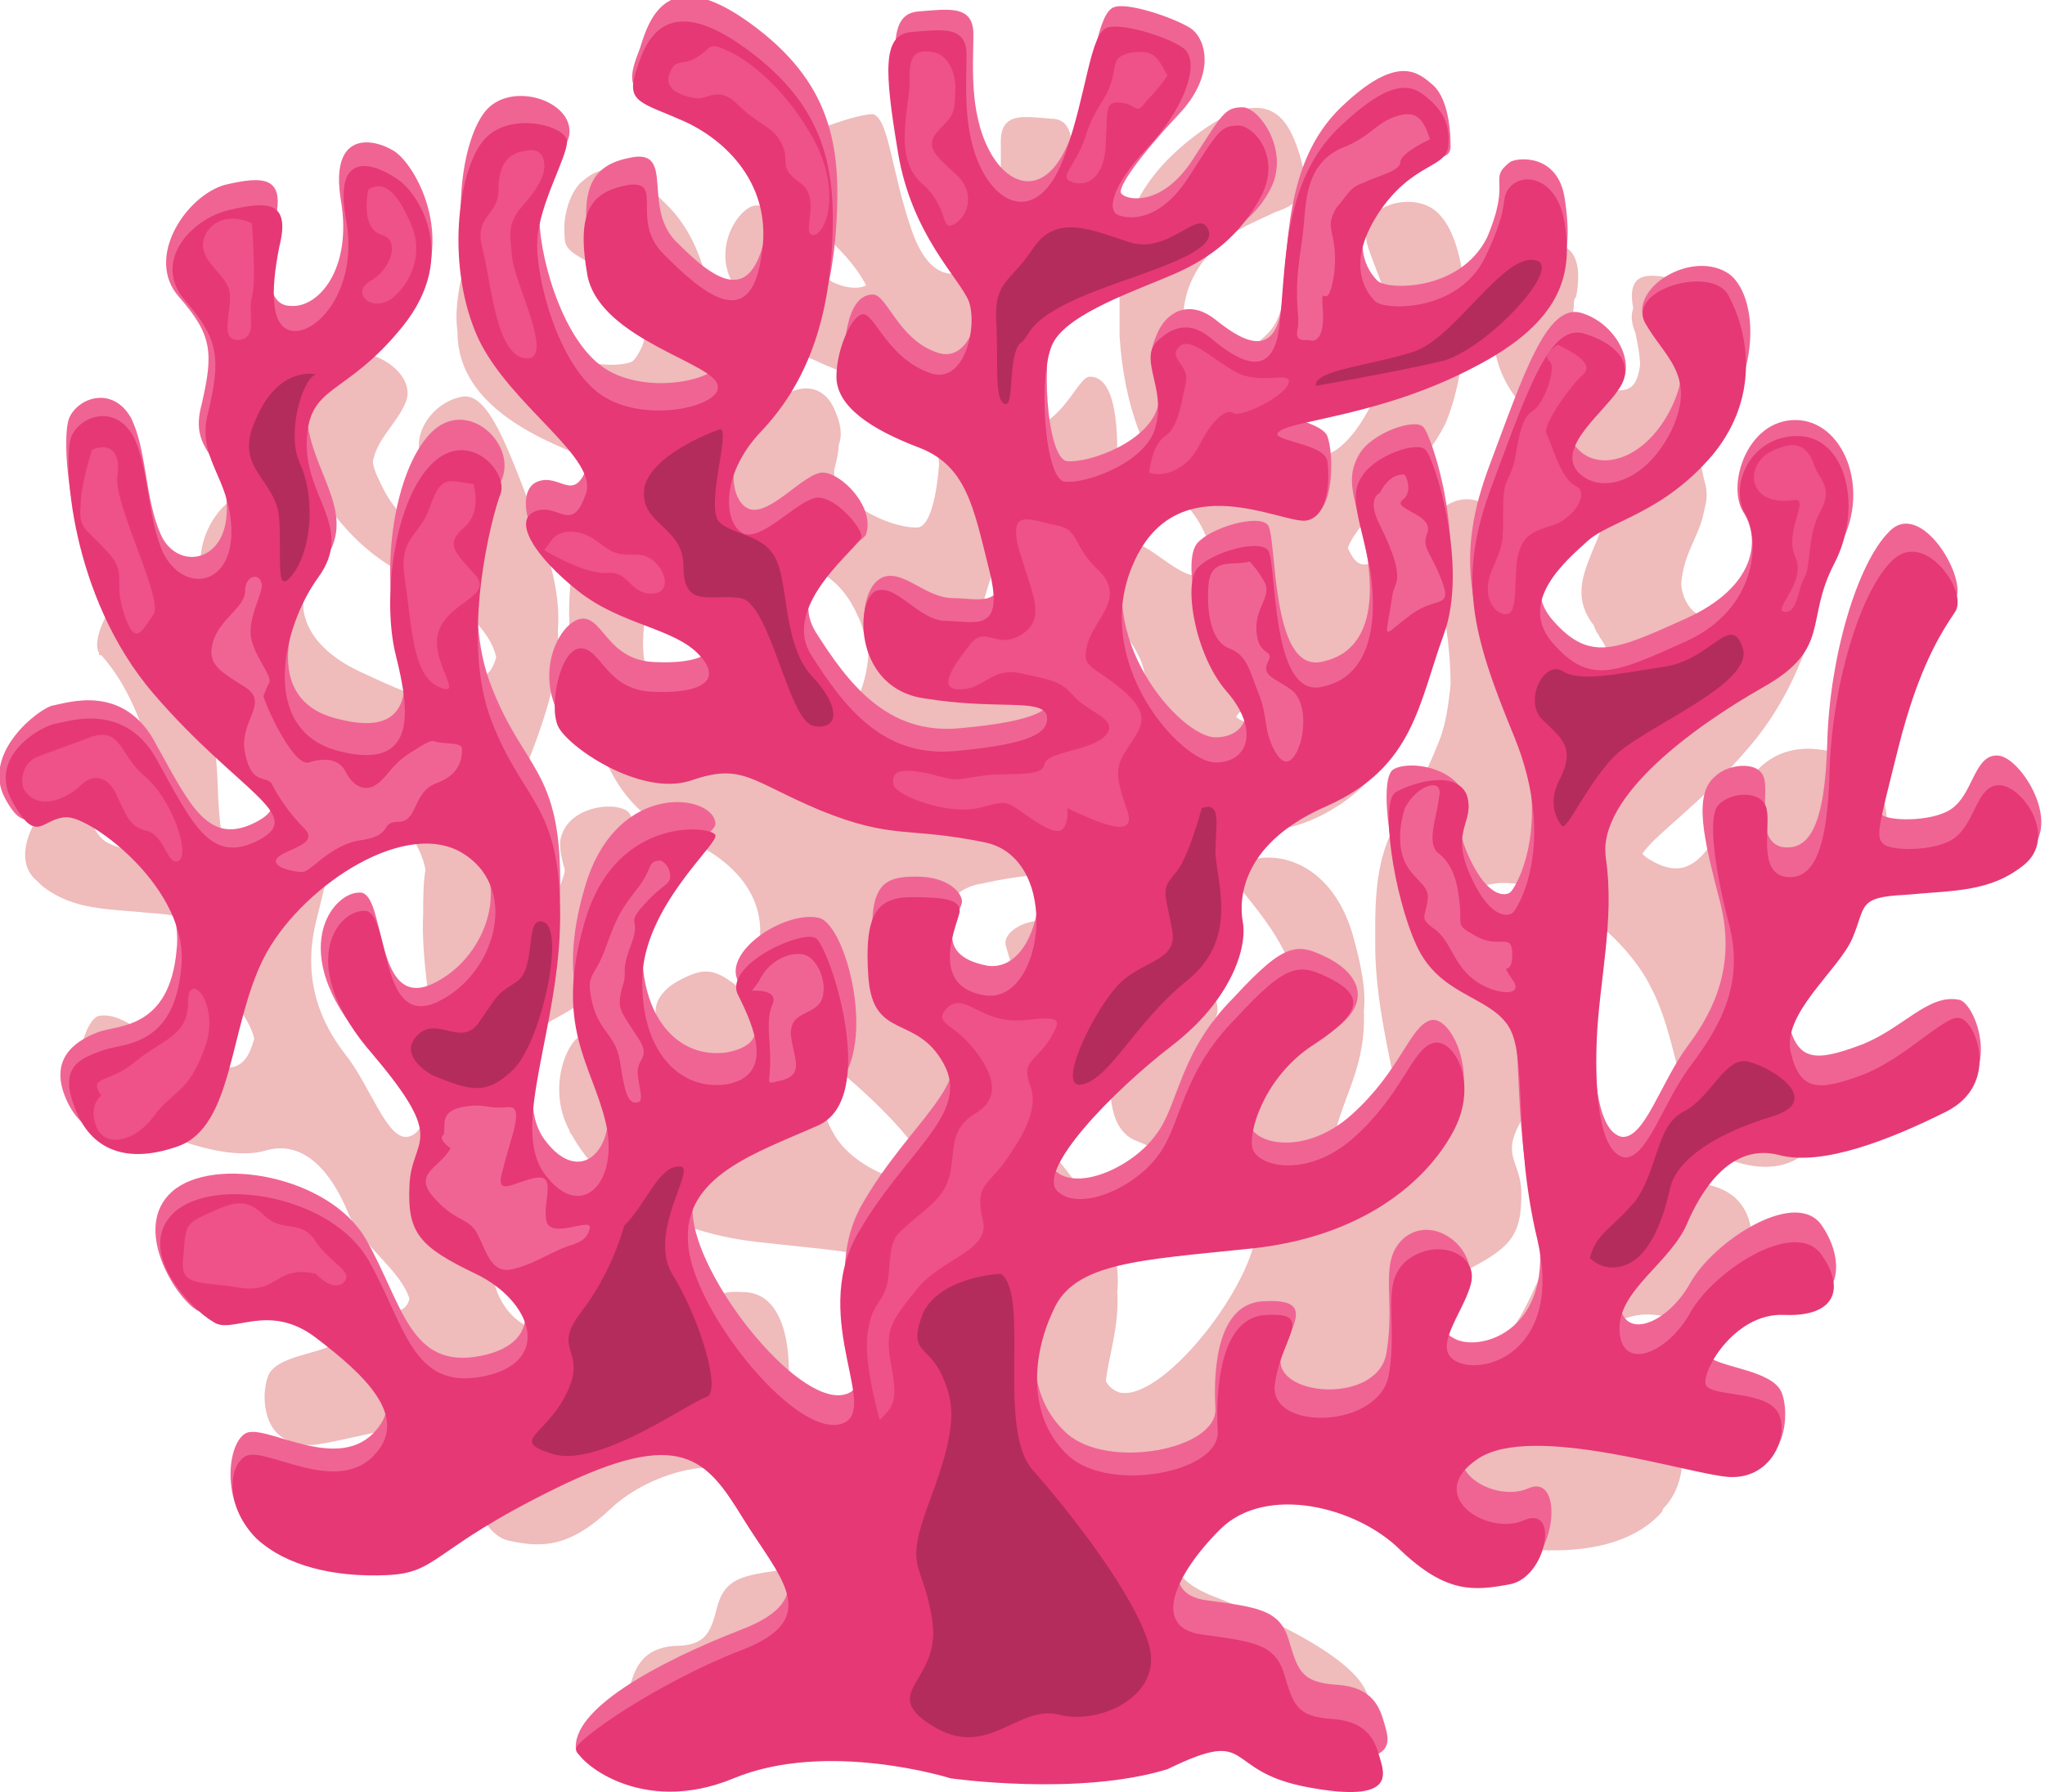 <!-- Generator: Adobe Illustrator 25.2.1, SVG Export Plug-In  --><svg xmlns="http://www.w3.org/2000/svg" xmlns:xlink="http://www.w3.org/1999/xlink" version="1.1" x="0px" y="0px" width="89px" height="78px" viewBox="0 0 89.3 78.5" style="overflow:visible;enable-background:new 0 0 89.3 78.5;" xml:space="preserve" aria-hidden="true">
<style type="text/css">
	.st0-63e30dc2dbe9a{fill:#EFBBBB;}
	.st1-63e30dc2dbe9a{fill:#F06494;}
	.st2-63e30dc2dbe9a{fill:#E63875;}
	.st3-63e30dc2dbe9a{fill:#B42C5B;}
	.st4-63e30dc2dbe9a{fill:#EF5189;}
</style>
<defs><linearGradient class="cerosgradient" data-cerosgradient="true" id="CerosGradient_id7cda9e932" gradientUnits="userSpaceOnUse" x1="50%" y1="100%" x2="50%" y2="0%"><stop offset="0%" stop-color="#d1d1d1"/><stop offset="100%" stop-color="#d1d1d1"/></linearGradient><linearGradient/>
</defs>
<g>
	<path class="st0-63e30dc2dbe9a" d="M80.4,33c-0.5-0.1-2.8-0.9-4.2,1.6c-1.4,2.5-2.1,4.2-4,3.1c-0.2-0.1-0.3-0.2-0.4-0.3c0.6-0.9,2.5-2.1,4.7-4.7   c2.9-3.4,3.5-7.9,3.4-9.6c0-0.8,0-1.3-0.1-1.5c-0.3-0.8-1.8-1.3-2.5,0c-0.7,1.3-0.5,3.2-1.2,4.6c-0.6,1.3-2.4,1.2-2.6-0.6   c0.1-1.4,0.8-2.1,1-3.2c0.1-0.4,0.2-0.8,0-1.4c-0.4-1.8-0.5-2.6,0.6-4c0.1-0.1,0.1-0.1,0.2-0.2c0,0,0,0,0,0c0,0,0-0.1,0.1-0.1   c1.4-1.6-0.3-4-1.9-4.4c-1.5-0.4-2.4-0.4-2.1,1.2c-0.1,0.3-0.1,0.6,0.1,1.1c0.1,0.5,0.2,1,0.2,1.4c-0.1,0.7-0.3,1.1-0.9,1.1   c-1,0.1-2.3-1.3-2-3.7c0-0.2,0-0.3,0.1-0.4c0,0,0,0,0,0c0.5-2.7-1.2-2.5-2.1-2c-0.9,0.5-2.7,3.8-0.4,6.6c0,0,0,0,0,0   c0,0,0.1,0.1,0.1,0.1c2.2,2.6,3.6,2.3,3.8,4.2c-0.2,2.1-2,3.6-0.7,5.4l0,0c0.1,0.1,0.1,0.2,0.2,0.4c0.1,0.1,0.1,0.2,0.2,0.3   c1.2,2,1.9,5.1-1,5.8c-1.9,0.5-2.5-0.2-2.6-1.2c0.1-0.6,0.2-1.2,0.3-1.8c0.2-0.7,0.3-1.6,0.2-2.6c0.1-2.1-0.4-4.7-1.6-5.8   c-1.5-1.5-3.6,0.5-2.8,2c0.2,0.6,0.9,3,0.9,5.6c-0.1,0.9-0.2,1.8-0.6,2.7c-1.3,3.3-2.7,3.3-2.7,7.8c0,0.1,0,0.3,0,0.4   c0,0.1,0,0.3,0,0.5c0,3.1,1,5.9,1.1,8c0,0.6-0.2,1.1-0.5,1.5c-1.1,1.6-2.3,0.9-2.5-0.6c0-0.2,0-0.3,0.1-0.5   c0.4-1.8,1.4-3.1,1.3-5.5c0.1-0.9-0.1-2-0.5-3.4c-1.3-4.3-5.2-3.6-5.2-2.5c-0.1,0.4,2.7,2.7,2.9,5.6c-0.2,2.4-1.6,3.8-3.3,3.5   c-0.8-0.1-1.1-0.5-1.2-0.9c0.1-0.6,0.4-1.3,0.7-1.8c0-0.1,0-0.1,0.1-0.2l0,0c0.6-1.2-1.8-2.8-3.2-2.6c-0.9,0.2-1.9,3.5-1.4,5.6   c0,1.1,0.3,2.1,1.2,2.4c2.3,1,4.9,1.9,5.2,4c-0.4,2.7-4.2,7.4-6,7c-0.3-0.1-0.5-0.3-0.6-0.5c0.1-1,0.6-2.4,0.5-3.9   c0.1-1-0.1-2.1-0.7-3.1c-1.5-2.6-3.3-4-3.7-5.5c0-0.2,0.1-0.3,0.2-0.5c1.1-2,2.8-1,3-3.5c0-0.5,0-0.9,0-1.3   c0.1-2.2-0.5-2.4-1.8-2.4c-1.3,0-1.9,0.6-1.9,1c0,0.2,0.3,0.9,0.4,1.6c-0.1,0.4-0.4,0.8-1.4,1c-1.2,0.2-1.9-1.1-2.1-2.5   c0.1-1.3,0.7-2.5,2.1-2.7c3.1-0.7,3.7-0.1,6.5-1.3c2.9-1.2,3.1-1.9,5.2-1.2c2,0.7,4.9-1.4,5.3-2.2c0-0.1,0.1-0.1,0.1-0.2   c0,0,0,0,0,0c0.9-1.8-0.2-3.7-1-3.7c-0.8,0-1,1.6-2.9,1.7c-1,0-1.8-0.1-2.1-0.4c0.1-0.1,0.1-0.2,0.2-0.2c1-1.1,3.1-1.2,4.8-2.5   c0.2-0.1,0.3-0.2,0.5-0.4c0,0,0,0,0,0c0.5-0.4,0.9-0.8,1.2-1.2c0.3-0.4,0.4-0.7,0.5-1c0.2-0.7,0.1-1.4-0.3-1.5   c-0.9-0.3-1.4,0.8-2-0.6c0.5-1.4,3.2-3.2,4.3-5.5C63.8,17,64,15.4,64,14c0.1-1.9-0.3-3.7-1-4.5c-1-1.3-3.6-0.5-3.3,0.9   c0,0.6,1,2.4,1.2,3.9c-0.1,1.7-1.1,4.4-2.5,5.4c-1.4,0.9-3.6,0.7-4.4,0.1c1-0.8,4.5-1.8,4.9-4.1c0.1-0.8,0.2-1.4,0.1-1.9   c0.1-1.8-0.5-2.4-1.8-2.6c-1.8-0.3-0.4,2.1-1.9,3.5c-1.5,1.4-3,2.4-3.5-0.5c0-0.2-0.1-0.4-0.1-0.5c0.1-1.5,1-2.6,1.9-3.3   c0.7-0.5,1.5-0.8,2.1-1.1c0,0,0,0,0,0c0.6-0.2,0.9-0.4,1.1-0.7c0.4-0.5,0.2-1,0-1.8c-0.4-1.2-1.1-3.4-4.4-1c-3,2.2-3.6,4.5-3.5,7.2   c0,0.5,0,1.1,0,1.7c0.2,3.1,1.1,5.5,2.8,7.3c0.8,0.8,1.1,1.7,1.3,2.4c-0.1,0.4-0.3,0.7-0.6,0.8c-0.8,0.2-2.2-1.4-2.9-1.4   c-0.7,0-2.1,1.3-1.7,2.4c0,0.3,1.9,1.7,2.2,3.3c0,0.2-0.1,0.4-0.3,0.6c-1.3,2-2.8,4.1-5.8,3.8c-1.9-0.2-3-0.4-3.4-0.8   c0.6-0.3,2.2,0,4.6-0.4c0.5-0.1,1-0.3,1.3-0.5c1.7-1.1,1.7-3.8,0.7-4.3c-0.8-0.4-1.7,0.8-2.8,0.8c-0.8,0-1.6,0.3-1.8-0.5   c0-0.2,0.1-0.4,0.1-0.6c0.7-2.5,1-4.2,2.9-5c1.9-0.7,3.3-1.6,3.3-2.8c0-1.2-0.1-3.3-1.2-3.3c-0.5,0-1,1.7-2.5,2.3   c-1,0.4-1.6-0.6-1.7-1.7c0-0.1,0-0.2,0.1-0.3c0.3-1,2.3-2.7,2.9-5.9c0.3-1.7,0.5-2.9,0.4-3.7c0.1-1.3-0.1-2-0.9-2   c-1.2-0.1-2.2-0.3-2.2,1c0,0.2,0,0.4,0,0.7c0,0.1,0,0.1,0,0.2c0,0.3,0,0.6,0,0.9c0,0.9-0.2,2-0.6,2.8c-0.8,1.5-2.4,1.9-3.3-0.7   c-0.9-2.6-1-4.9-1.7-5.1C37.4,5,35.5,5.7,35,6c-0.5,0.4-0.9,1.7,0.3,3.2c0.3,0.5,0.7,1.1,1.2,1.6c0.7,0.7,1.1,1.3,1.3,1.7   c0,0,0,0,0,0c-0.3,0.2-1.7,0.3-2.9-1.5C33.8,9.3,33.7,9,33,9c-0.7,0-1.9,1.7-1.1,3.3c0,0,0,0,0,0c0,0.1,0.1,0.3,0.2,0.4   c0.8,1.6,2,2.5,3.5,3.1c1.4,0.7,4.3,1.4,5,2.6c0.2,0.4,0.3,1.1,0.4,1.9c-0.1,1.4-0.4,2.7-0.9,2.8c-0.9,0.1-3.3-0.8-3.7-2.3   c0-0.1,0-0.2,0-0.2c0.1-0.4,0.2-0.8,0.2-1.1c0.1-0.3,0.2-0.7-0.2-1.6c-0.4-0.9-1.3-1.2-2.3-0.5s-2.4,1.7-2.7-0.5   c-0.3-2.2-0.1-5.8-2.4-8c-2.2-2.2-3.1-1.4-3.7-0.9c-0.5,0.5-0.8,1.5-0.7,2.4c0,0,0,0,0,0c0,0,0,0.1,0,0.1c0.1,0.9,1.5,0.7,2.8,2.7   c0.4,0.6,0.6,1.1,0.7,1.6c-0.1,0.5-0.4,0.9-0.5,1c-0.3,0.3-3.3,0.5-4.4-1.8s-0.1-2.1-1-2.9c-0.2-0.2-1.9-0.3-2.2,1.4   c-0.1,0.6-0.2,1.3-0.1,2c0,1.5,0.7,3.2,3.7,4.7c2.8,1.4,5.5,1.9,6.9,2.2c-0.4,0.1-0.9,0.3-1,0.6c-0.3,0.8-0.3,3,0.7,3.2   c0,0,0,0,0,0c0,0,0.1,0,0.2,0c1,0.2,5.2-2.2,7,1.7c0.3,0.6,0.4,1.2,0.5,1.8c-0.2,2.9-2.7,5.3-3.7,5.3c-0.6,0-1-0.3-1.2-0.7   c0.1-0.4,0.3-0.8,0.7-1.2c1-1.1,1.5-3.2,1.4-4.3c0.1-0.7,0-1.3-0.2-1.5c-0.5-0.7-2.5-1.2-2.8-0.7c-0.3,0.5-0.1,5.9-2.1,5.5   c-2-0.4-2.2-2.5-1.8-4.5c0.2-0.7,0.3-1.3,0.4-1.7c0.2-0.9,0.3-1.4-0.1-2.1c-0.5-0.8-2.2-1.5-2.6-1.1c-0.3,0.3-1.2,3-1.1,5.4   c0,1,0,2,0.4,2.8c1,2.7,1.2,5.3,4.6,6.8c3.4,1.5,3.5,3.7,3.3,4.7c-0.2,1,0.5,3.1,2.9,5c1.8,1.4,4.1,3.6,4.6,5c0,0,0,0,0,0   c-0.9,0.8-3.1-0.2-4-1.4c-0.9-1.2-1-3.3-3.1-5.5c-2.1-2.2-2.6-2.2-3.8-1.6c-1.2,0.6-1.8,1.8,0.1,3c0,0,0,0,0,0   c0.1,0.1,0.3,0.2,0.5,0.3c0,0,0.1,0,0.1,0.1c0.2,0.2,0.5,0.4,0.7,0.5c1,0.9,1.5,2,1.7,2.8c-0.4,0.7-2.3,1-4-0.6   c-1.9-1.8-2.3-3.5-3.1-3.7c-0.8-0.3-2,2.2-0.9,4.2c0,0,0,0,0,0c0,0.1,0.1,0.2,0.1,0.2c1.1,2,3.7,4.2,8.1,4.7c4.4,0.5,7,0.5,7.9,2.5   c0.3,0.7,0.6,1.5,0.6,2.4c-0.1,1-0.5,2-1.2,2.6c-1.5,1.3-5.5,0.7-5.9-0.7c0-0.2,0-0.4,0-0.6c0.1-1.6-0.2-4-2-4   c-1.5-0.1-1.3,0.5-1,1.3c0.1,0.2,0.2,0.5,0.3,0.8c0.6,1.8-3.9,2.1-4.2-0.1c-0.1-0.4-0.1-0.7-0.1-1c0-0.5,0-0.9,0-1.2   c0-1,0-1.8-0.7-2.3c-1.2-1-2.8,0.5-2.5,1.7c0,0,0,0,0,0c0,0,0,0,0,0.1c0.2,0.6,0.7,1.4,0.9,2.1c-0.1,0.1-0.2,0.2-0.4,0.3   c-1,0.4-3.1-0.3-3.3-2.8c0-0.4,0.1-0.8,0.2-1.2c1-4.2,0.3-7.4,1.2-8.6c0.8-1.2,2.7-1.2,3.7-3.2c0.7-1.5,1.2-4,1.1-5.3   c0.1-0.9,0-1.5-0.3-1.7c-0.7-0.4-2.4-0.1-2.8,1c-0.1,0.2-0.1,0.4-0.1,0.5c0,0.4,0.1,0.7,0.2,1.1c0,0.2-0.1,0.4-0.2,0.7   c-0.7,1.8-1.5,1.8-1.7,1.7c-0.1-0.1-0.8-1.1-0.9-2.9c0-0.9,0.3-2,0.8-3.2c1.1-2.8,1.8-4.7,1.7-6.8c0.1-1.3-0.2-2.6-0.7-4.1   c-1.4-3.6-2.3-6.5-3.6-6.1c-1.3,0.3-2.2,1.8-1.6,2.8c0,0,0,0,0,0c0,0.1,0.1,0.1,0.1,0.2c0.4,0.7,1.4,1.5,1.8,2.3   c0,0.1-0.1,0.1-0.1,0.2c-1,1-2.7,0.4-3.7-1.8c-0.2-0.4-0.3-0.7-0.3-0.9c0.2-1,1-1.6,1.4-2.5c0.7-1.4-1.9-3-3.4-1.9   c-0.7,0.5-1.1,2.1-0.7,3.8c0,1.1,0.3,2.2,1.3,3.3c2,2.4,4.2,2.7,5,3.5c0.6,0.5,1.6,1.4,1.8,2.4c-0.1,0.3-0.2,0.6-0.5,0.8   c-1.5,1.6-2.5,1.2-5.3-0.1c-2.7-1.2-3-3-2.4-4.1c0,0,0,0,0-0.1c0-0.1,0.1-0.1,0.1-0.2c0.7-1.1-0.2-3.7-2.1-3.7S7.9,24,9,26.2   c0,0,0,0,0,0c0.1,0.3,0.2,0.5,0.3,0.8c0.1,0.1,0.1,0.2,0.2,0.3c0.2,0.5,0.3,1,0.4,1.4c0.3,1.3,0.3,2.2,2.3,3.3   c2.5,1.4,5.9,3.8,6.3,6.1c-0.1,0.6-0.1,1.3-0.1,1.9c-0.1,2.1,0.4,4.1,0.4,6.1c0,0.1,0,0.2,0,0.2c0,1.9-0.3,3.4-1.1,3.5   c-0.9,0.1-1.6-2.2-2.7-3.6c-1.1-1.4-1.9-3.3-1.3-5.8c0.6-2.5,1.1-3.8,0.2-4.6c-0.4-0.4-1.6-0.6-1.9,0c-0.1,0.2-0.1,0.7-0.1,1.2   c0,0.1,0,0.3,0,0.5c0,0.5-0.2,1-0.7,1.1c-1.1,0.2-1.7-0.8-1.8-4.2c-0.1-3.4-1.2-7.1-2.5-8.5c-1.3-1.4-3.2,1.9-2.7,2.7l0,0   c0,0.1,0,0.1,0.1,0.1C5.1,29.6,6,31,6.8,34.2c0.4,1.4,0.6,2.3,0.7,2.8c0,0.1-0.1,0.1-0.1,0.1c-0.3,0.3-2.2,0.3-3-0.3   c-0.7-0.6-0.9-2.1-1.7-2c-0.9,0.1-2.6,2.7-1.2,3.8c0,0,0,0,0,0c0.1,0.1,0.2,0.2,0.2,0.2c1.4,1.1,2.9,1,4.8,1.2   c1.9,0.1,1.6,0.5,2.1,1.8c0.5,1.1,2.1,2.4,2.4,3.7c-0.4,1.5-1.1,1.5-2.8,0.9c-1.7-0.6-2.8-2.1-4-1.9c-0.6,0.1-1.7,3,0.5,4.1   c0,0,0,0,0,0c0,0,0.1,0,0.1,0.1c2.2,1.1,5,2.2,6.7,1.7c1.7-0.5,2.9,1,3.6,2.7c0.6,1.5,2.3,2.5,2.7,3.8c-0.3,1.1-1.9,0.4-2.7-1.1   c-0.9-1.6-4.2-3.7-5.2-2.4c-0.6,0.8-0.8,1.7-0.5,2.4c0.1,0.6,0.7,1,2,1c1.5-0.1,2.6,1.2,3,2.1c-0.5,0.4-2.5,0.5-2.8,1.4   c-0.3,0.8-0.2,2.4,0.9,2.8c0.3,0.2,0.6,0.2,1,0.2c1.6-0.1,7.9-2.2,10.1-0.7c0.4,0.3,0.6,0.5,0.7,0.8c-0.4,0.7-1.7,1.2-2.6,0.8   c-1-0.4-1.1,1-0.8,2c0,0,0,0,0,0c0,0,0,0,0,0c0.2,0.6,0.7,1.2,1.3,1.3c1.4,0.3,2.6,0.3,4.4-1.4c1.8-1.7,5.4-2.7,7.2-0.8   c0.9,0.9,1.6,1.9,1.8,2.7c-0.1,0.4-0.5,0.6-1,0.7c-2,0.3-2.9,0.3-3.3,1.6c-0.3,1.2-0.5,1.8-1.9,1.8c-1.4,0.1-1.7,1-1.9,1.6   c-0.1,0.3-0.2,0.7,0,1c-0.2,0.6-0.4,1.7,2.9,1c3.5-0.7,2.1-2.5,5.7-0.7c3.5,1.7,8.7,1,8.7,1s5-1.6,8.7,0c3.7,1.6,6.3-0.7,6.3-1.2   c0.3-1.6-3.3-3.5-6.6-4.8c-1.1-0.4-1.7-0.9-1.8-1.4c0.2-0.9,1-1.8,1.7-3c1.4-2.4,2.5-3.6,7.5-1.2c5,2.5,4.6,3.3,6.7,3.5   c2.1,0.1,4-0.3,5.2-1.5c0.1-0.1,0.2-0.2,0.2-0.3c0,0,0,0,0,0c1.2-1.2,1-3.4,0.2-3.9c-0.7-0.5-3.5,1.5-5.1,0   c-0.3-0.3-0.4-0.5-0.5-0.8c0.3-1.1,1.6-2.2,2.8-3.1c1.9-1.5,3.3-0.1,4.2-0.6c0.1-0.1,0.4-0.2,0.6-0.4l0,0c0.3-0.2,0.7-0.6,1-1.2   c0.2-0.4,0.4-0.7,0.5-1.1c0.3-0.9,0.2-1.8-0.5-2.5c-1.6-1.5-6.3-0.6-7.8,1.9c-1.5,2.5-1.7,5.2-4.6,4.7c-1-0.2-1.6-0.6-1.7-1.2   c0.2-0.8,1-1.6,2-2.1c2.2-1.1,2.7-1.6,2.7-3.5s-1.6-1.6,1.5-5.2c1-1.2,1.5-2.2,1.7-3.1c0.7-2.2-0.5-3.5-1.3-3.6   c-1.1-0.1-0.5,4.8-2.9,3.7C64,43.6,63.2,42.3,63,41c0.1-0.8,0.5-1.5,1.4-2c2.4-1.3,6.5,1.6,7.8,4.3c1.4,2.7,1.2,6.7,3.4,7.5   c2.2,0.8,3.6,0,4.2-1.6c0.1-0.2,0.1-0.3,0.1-0.5c0,0,0,0,0,0c0.6-1.6-0.6-2.3-1.4-2.6c-0.7-0.3-2.8-0.1-3.1-3.2   c0.3-2.8,3.6-5.2,4.5-5.2c1,0,1.2,1.2,2.2-0.7c0-0.1,0.1-0.1,0.1-0.2c0,0,0,0,0,0C83.3,35,81,33.2,80.4,33z"/>
	<g>
		<path class="st1-63e30dc2dbe9a" d="M41.5,77c0,0-5.4-1.7-9.5,0c-4.1,1.7-6.8,0.1-6.9-0.3c-0.3-1.8,3.6-3.9,7.2-5.3c3.7-1.4,1.7-3.2,0.1-5.8    c-1.6-2.6-2.7-4-8.2-1.3c-5.5,2.7-5.1,3.7-7.4,3.8c-2.3,0.1-4.7,0.3-5.9-1c-1.3-1.3-1.1-3.8-0.3-4.3c0.8-0.5,3.9,1.7,5.6,0    c1.7-1.7-0.4-3.6-2.5-5.2c-2.1-1.6-4.3,0.3-5.2-0.2c-0.9-0.5-2.9-3.6-1.1-5.2c1.8-1.6,6.9-0.7,8.5,2.1c1.6,2.8,1.9,5.7,5,5.1    c3.1-0.6,2.2-3.3-0.3-4.5c-2.5-1.2-2.2-1.3-2.1-3.4c0.1-2.1,0.6-2-2.7-5.9c-3.4-3.9-1.4-6.5-0.2-6.5c1.2-0.1,0.6,5.2,3.2,4    c2.6-1.2,3.7-5.1,1-6.6c-2.6-1.4-7.1,1.7-8.6,4.7c-1.5,3-1.3,7.3-3.7,8.2c-2.5,0.9-4.1,0.4-4.8-1.4c-0.7-1.8,0.7-2.5,1.5-2.8    c0.8-0.3,3.1-0.1,3.4-3.6c0.4-3.4-3.9-6.6-5-6.6c-1.1,0-1.4,2-2.5,0c-1.1-2,1.5-4,2.1-4.1c0.6-0.1,3.1-1,4.5,1.7    c1.5,2.7,2.3,4.5,4.4,3.4c2.1-1.1-0.9-2.1-4.6-6.4c-3.7-4.3-4-10.4-3.6-11.3c0.4-0.9,1.9-1.4,2.7,0c0.7,1.4,0.6,3.5,1.3,5.1    s2.9,1.3,2.9-1.1c0-2.5-1.7-2.4-1.1-4.6c0.5-2.2,0.5-3-1-4.7c-1.5-1.7,0.3-4.4,2-4.9c1.7-0.4,2.7-0.4,2.2,1.6    c-0.4,2-0.4,3.7,0.7,3.7c1.2,0.1,2.7-1.6,2.2-4.6c-0.5-3,1.3-2.8,2.3-2.2c1,0.6,3,4.2,0.5,7.2c-2.5,3.1-4.3,1.7-4.3,4.2    s2.3,4.4,0.8,6.5c-1.6,2.2-2.9,6.2,0.6,7c3.5,0.9,3.1-1.8,2.5-4.2c-0.6-2.4-0.1-6.6,1.5-8.3s3.9,0.5,3.1,2.1    c-0.5,0.9-1.8,5.5-0.4,9c1.4,3.6,3,3.6,3,8.5s-2.2,9.2-0.7,11.3c1.6,2.2,3.3,0.4,2.7-2.2c-0.6-2.6-2.3-4.2-0.9-8.9    c1.4-4.7,5.7-4,5.7-2.7c0,0.5-3.1,2.1-3.2,5.3c-0.1,3.2,1.6,5,3.7,4.7c2.1-0.4,1.1-1.8,0.5-3.1c-0.7-1.3,2-3.1,3.5-2.8    c1.3,0.2,2.9,6.6,0.2,7.8c-2.7,1.2-5.9,2.2-5.7,5.1c0.1,2.8,4.5,8.4,6.6,8c2-0.4-1.3-4.5,0.8-8.3c2.1-3.7,5-5.3,3.8-7.5    c-1.2-2.2-3.1-1-3.3-3.8c-0.2-2.8,0.5-3.1,1.9-3.1c1.4,0,2,0.7,2,1.1c0,0.4-1.5,2.3,1.1,2.8c2.6,0.4,3.4-6,0-6.7    c-3.4-0.7-4-0.1-7.2-1.4c-3.1-1.3-3.4-2.1-5.7-1.3s-5.5-0.8-5.9-1.7c-1-2,0.2-4.1,1.1-4.1c0.9,0,1.1,1.8,3.1,1.9    c2,0.1,3.2-0.4,2.1-1.6c-1.1-1.2-3.9-0.8-5.8-2.2s-2.4-3.7-1.4-4.1c1-0.4,1.6,1,2.2-0.7c0.7-1.6-3.3-3.9-4.7-6.9    c-1.4-3.1-0.9-7.2,0.2-8.6c1.1-1.4,3.9-0.5,3.7,1c-0.1,0.7-1.2,1.7-1.3,3.4c-0.1,1.6,0.9,5.5,2.8,6.8c1.9,1.3,5.3,0.5,5.1-0.4    c-0.1-1-5.1-2-5.7-4.8c-0.5-2.8,0.2-3.7,1.8-4c2-0.4,0.4,2.3,2.1,3.8c1.6,1.6,3.2,2.7,3.8-0.5c0.6-3.2-2.6-4.6-4.4-5.4    c-1.8-0.8-1.6-1.4-1.1-2.7c0.4-1.3,1.2-3.7,4.8-1.1s4,5.4,3.8,8.8c-0.2,3.4-1.2,6-3.1,8c-1.9,2-1.6,4.2-0.7,4.5s2.4-1.6,3.2-1.6    c0.8,0,2.3,1.5,1.9,2.7c-0.1,0.4-3.6,2-2.2,4.3c1.4,2.2,3.1,4.5,6.3,4.2c3.3-0.3,4.2-0.8,4-1.6c-0.3-0.7-2.5,0.6-5.5,0.1    c-3.1-0.4-3.2-4.5-1.9-5.1c0.9-0.4,1.9,0.9,3.1,0.9c1.2,0,2.6,0.6,1.9-2.2c-0.7-2.8-1-4.6-3.1-5.4c-2.1-0.8-3.6-0.8-3.6-2.1    s0.1-3.6,1.3-3.6c0.6,0,1.1,1.9,2.7,2.5c1.6,0.7,2.2-2,1.8-3.1c-0.4-1-2.5-2.9-3.1-6.5c-0.6-3.6-0.7-5.2,0.6-5.3    c1.3-0.1,2.4-0.3,2.4,1s-0.2,3.4,0.7,5.1s2.6,2.1,3.6-0.7c1-2.8,1.1-5.4,1.9-5.6c0.7-0.2,2.9,0.6,3.4,1c0.6,0.5,1,2-0.6,3.7    s-2.8,3.3-2.5,3.5C49.3,8.8,50.8,9,52.1,7c1.3-2,1.4-2.3,2.2-2.3c0.7,0,2.1,1.9,1.2,3.6c-0.9,1.7-2.4,2.2-4,3    c-1.6,0.7-4.7,1.5-5.4,2.8c-0.7,1.3-0.4,6,0.5,6.1c1,0.1,3.7-0.9,4-2.5c0.4-1.6-0.9-1.2,0-3.2c0.5-1,1.5-1.3,2.5-0.5    c1,0.8,2.6,1.9,2.9-0.6c0.3-2.5,0.1-6.3,2.6-8.7c2.5-2.4,3.4-1.5,4-1c0.6,0.5,0.8,1.7,0.8,2.7s-1.6-0.1-3.1,2.1    c-1.4,2.2-0.5,3.4-0.1,3.8c0.4,0.4,3.6,0.5,4.8-1.9C66.1,7.8,65,7.9,66,7.1c0.3-0.2,2.1-0.4,2.4,1.6s0.4,4.5-3.6,6.6    c-4,2.1-8.3,2-8.9,2.5c-0.6,0.4,1.8,0.6,2.1,1.3c0.3,0.8,0.3,3.3-0.7,3.5c-1,0.2-5.8-3.4-7.8,1c-1.9,4.3,2.1,8.7,3.6,8.7    c1.5,0,1.9-1.5,0.5-3.1c-1.4-1.6-1.9-4.7-1.3-5.4c0.6-0.7,2.7-1.3,3.1-0.8c0.4,0.5,0.1,6.4,2.3,6c2.2-0.4,2.4-2.7,2-4.9    c-0.4-2.2-1-3-0.3-4.2c0.5-0.9,2.4-1.6,2.8-1.2c0.4,0.4,1.9,5.1,0.8,8.1c-1.1,3-1.3,5.8-5.1,7.5c-3.7,1.6-5,3.6-4.8,4.8    c0.2,1.1,0.6,3.8-2,5.8c-2.6,2-6,5.5-5,6.4c1,0.9,3.4-0.2,4.4-1.6c1-1.3,1-3.6,3.4-6c2.3-2.5,2.8-2.4,4.2-1.7c1.3,0.7,2,2-0.1,3.3    c-2.1,1.3-3.5,3-3.4,3.9c0.1,0.9,2.4,1.5,4.5-0.4c2.1-1.9,2.5-3.8,3.4-4.1c0.9-0.3,2.2,2.4,1,4.5c-1.2,2.2-4.2,4-9,4.5    c-4.8,0.5-7.7,0.6-8.6,2.7c-1,2.1-1.1,4.8,0.7,6.4c1.8,1.6,6.6,0.7,6.5-1.1c-0.1-1.8,0.1-4.7,2.2-4.7c2.1-0.1,1.2,1,0.7,2.3    c-0.6,1.9,4.3,2.3,4.6-0.1c0.4-2.4-0.4-4,0.8-5c1.3-1,3.1,0.5,2.8,1.8c-0.3,1.3-1.9,2.1-0.5,2.7c1.3,0.5,4.5-0.7,3.4-5.4    c-1.1-4.6-0.4-8.1-1.3-9.4c-0.9-1.3-3-1.3-4-3.5c-1-2.2-1.6-6.3-0.9-6.7c0.7-0.4,2.6-0.1,3.1,1.1c0.4,1.2-0.7,0.5,0.1,2.5    c0.8,1.9,1.6,2,1.9,1.8c0.2-0.1,2-3,0.1-7.7c-1.9-4.6-2.5-7-1-11c1.5-4,2.5-7.1,4-6.7c1.4,0.4,2.4,2,1.8,3.1    c-0.7,1.1-2.9,1.9-1.9,2.9c1,1,3,0.4,4.1-1.9c1.1-2.4-0.4-2.3-1.2-3.7c-0.7-1.5,2.1-3.2,3.7-2.1c1.2,0.9,1.5,4.2-0.7,6.9    c-2.2,2.6-4.5,2.9-5.5,3.8c-1,0.9-3.1,2.7-1.5,4.5c1.6,1.8,2.7,1.3,5.8-0.1c3.1-1.4,3.3-3.5,2.5-4.7c-0.7-1.2,0.2-4,2.3-4    s3.3,3,2,5.4c-1.3,2.5-0.5,3.7-3.5,5.4c-3,1.7-7.3,4.8-6.9,7.5c0.4,2.7-0.3,5.4-0.4,8c-0.1,2.6,0.2,4.9,1.2,5.1    c1,0.1,1.7-2.4,2.9-4c1.2-1.6,2.1-3.6,1.4-6.3S74,34.8,75,34c0.5-0.5,1.8-0.7,2.1,0s-0.4,2.8,0.8,3.1c1.2,0.2,1.9-0.9,2-4.6    c0.1-3.7,1.3-7.8,2.7-9.2c1.4-1.5,3.5,2.1,2.9,3c-0.6,0.9-1.7,1.6-2.6,5.2c-0.9,3.6-1,3.9-0.6,4.2s2.5,0.3,3.2-0.4    c0.8-0.7,0.9-2.3,1.9-2.2c1,0.1,2.8,3,1.3,4.2c-1.5,1.2-3.4,0.4-5.5,0.6c-2.1,0.1-1.7,0.5-2.3,1.9c-0.6,1.4-3.1,3.3-2.7,5    c0.4,1.7,1.2,1.7,3.1,1c1.9-0.7,3-2.3,4.4-2c0.7,0.2,1.9,3.3-0.5,4.5c-2.4,1.2-5.6,1.5-7.4,1c-1.9-0.5-3.2,1.1-4,2.9    c-0.7,1.8-3.1,3-3,4.8c0.1,1.8,2.1,1,3.1-0.8c1-1.8,4.5-4.1,5.7-2.6c1.1,1.5,1,3.6-1.2,3.4c-2.2-0.1-4.1,1.9-3.7,2.4    c0.4,0.5,2.8,0.6,3.2,1.6c0.4,1,0.1,3.3-1.6,3.1c-1.7-0.1-9.2-3.2-11.5-1.6c-2.4,1.6,0.4,3.4,2,2.7c1.6-0.7,1.2,3.2-0.4,3.5    c-1.6,0.3-3.1-0.4-5-2.3c-1.9-1.9-5.9-2.9-7.9-0.9c-2,2-3,4.3-0.8,4.6c2.2,0.3,3.2,0.4,3.6,1.7c0.4,1.3,0.5,1.9,2.1,2    c1.6,0.1,1.9,1,2.1,1.7c0.2,0.7,0.7,2-3.1,1.3c-3.9-0.7-2.3-2.7-6.2-0.8C47.1,77.7,41.5,77,41.5,77z"/>
		<path class="st2-63e30dc2dbe9a" d="M41.5,77.9c0,0-5.4-1.7-9.5,0c-4.1,1.7-6.9-0.8-6.9-1.3c0-0.4,3.6-2.9,7.2-4.3c3.7-1.4,1.7-3.2,0.1-5.8    c-1.6-2.6-2.7-4-8.2-1.3c-5.5,2.7-5.1,3.7-7.4,3.8c-2.3,0.1-4.4-0.4-5.7-1.6c-1.3-1.3-1.3-3.1-0.5-3.6c0.8-0.5,3.9,1.7,5.6,0    c1.7-1.7-0.4-3.6-2.5-5.2c-2.1-1.6-3.7-0.1-4.5-0.7c-0.9-0.5-3.5-3.1-1.7-4.8c1.8-1.6,6.9-0.7,8.5,2.1c1.6,2.8,1.9,5.7,5,5.1    c3.1-0.6,2.2-3.3-0.3-4.5c-2.5-1.2-3-1.8-2.9-3.9s1.7-1.8-1.6-5.7c-3.4-3.9-1.6-6.3-0.4-6.3c1.2-0.1,0.6,5.2,3.2,4    c2.6-1.2,3.7-5.1,1-6.6c-2.6-1.4-7.1,1.7-8.6,4.7c-1.5,3-1.3,7.3-3.7,8.2c-2.5,0.9-4,0-4.6-1.8c-0.7-1.8,0.5-2.1,1.3-2.4    c0.8-0.3,3.1-0.1,3.4-3.6c0.4-3.4-3.9-6.6-5-6.6c-1.1,0-1.3,1.3-2.4-0.7c-1.1-2,1.3-3.3,1.9-3.4c0.6-0.1,3.1-1,4.5,1.7    c1.5,2.7,2.3,4.5,4.4,3.4c2.1-1.1-0.9-2.1-4.6-6.4c-3.7-4.3-4-10.4-3.6-11.3c0.4-0.9,1.9-1.4,2.7,0c0.7,1.4,0.6,3.5,1.3,5.1    C7.9,26,10,25.7,10,23.3S8.4,20.1,9,18c0.5-2.2,0.5-3.1-1-4.8c-1.5-1.7,0.2-3.6,1.9-4c1.7-0.4,2.7-0.4,2.2,1.6    c-0.4,2-0.4,3.7,0.7,3.7s2.8-2,2.2-5c-0.5-3,1.3-2.3,2.2-1.7c1,0.6,2.8,3.4,0.3,6.5c-2.5,3.1-4.1,2.5-4.2,5    c-0.1,2.5,2.1,3.8,0.5,6c-1.6,2.2-2.6,6.7,0.9,7.6s3.1-1.8,2.5-4.2c-0.6-2.4-0.1-6.6,1.5-8.3s3.4,0.2,3.1,1.2    c-0.4,1-1.8,6.4-0.4,10c1.4,3.6,3,3.6,3,8.5s-2.2,9.2-0.7,11.3c1.6,2.2,3.3,0.4,2.7-2.2c-0.6-2.6-2.3-4.2-0.9-8.9    c1.4-4.7,5.7-4.1,5.7-3.7c0.1,0.4-3.1,3.1-3.2,6.2c-0.1,3.2,1.6,5,3.7,4.7c2.1-0.4,1.2-2.5,0.5-3.9c-0.7-1.3,2.8-2.9,3.4-2.5    c0.6,0.4,2.8,7,0.1,8.2s-5.9,2.2-5.7,5.1c0.1,2.8,4.5,8.4,6.6,8c2-0.4-1.3-4.5,0.8-8.3c2.1-3.7,5-5.3,3.8-7.5    c-1.2-2.2-3.1-1-3.3-3.8c-0.2-2.8,0.4-3.5,1.9-3.5c1.4,0,2.1,0.1,2.1,0.6c0,0.4-1.5,3.3,1.1,3.7c2.6,0.4,3.4-6,0-6.7    c-3.4-0.7-4-0.1-7.2-1.4c-3.1-1.3-3.4-2.1-5.7-1.3c-2.2,0.7-5.4-1.5-5.8-2.4c-0.4-0.9,0.1-3.4,1-3.4c0.9,0,1.1,1.8,3.1,1.9    c2,0.1,3.2-0.4,2.1-1.6c-1.1-1.2-3.4-1.3-5.3-2.8s-2.9-3.1-1.9-3.5c1-0.4,1.6,1,2.2-0.7c0.7-1.6-3.3-3.9-4.7-6.9    c-1.4-3.1-0.9-7.2,0.2-8.6c1.1-1.4,3.7-0.7,3.7,0s-1.2,2.7-1.3,4.3c-0.1,1.6,0.9,5.5,2.8,6.8c1.9,1.3,5.3,0.5,5.1-0.4    c-0.1-1-5.1-2-5.7-4.8c-0.5-2.8,0.1-3.7,1.8-4c1.6-0.2,0,1.6,1.6,3.1c1.6,1.6,3.7,3.4,4.2,0.1c0.6-3.2-1.6-5.2-3.4-6    c-1.8-0.8-2.5-0.8-2.1-2.1c0.4-1.3,1.2-3.7,4.8-1.1s4,5.4,3.8,8.8c-0.2,3.4-1.2,6-3.1,8c-1.9,2-1.6,4.2-0.7,4.5    c0.9,0.2,2.4-1.6,3.2-1.6c0.8,0,1.9,1.3,1.9,1.7c0,0.4-3.6,3-2.2,5.2c1.4,2.2,3.1,4.5,6.3,4.2c3.3-0.3,4.2-0.8,4-1.6    c-0.3-0.7-2.2-0.2-5.3-0.7c-3.1-0.4-3.1-4.2-2.2-4.7c0.9-0.4,1.9,1.3,3.1,1.3c1.2,0,2.6,0.6,1.9-2.2c-0.7-2.8-1-4.6-3.1-5.4    c-2.1-0.8-3.6-1.8-3.6-3.1s0.8-3,1.3-2.7c0.5,0.3,1.1,1.9,2.7,2.5c1.6,0.7,2.2-2,1.8-3.1c-0.4-1-2.5-2.9-3.1-6.5    c-0.6-3.6-0.7-5.2,0.6-5.3c1.3-0.1,2.4-0.3,2.4,1c0,1.3-0.2,3.4,0.7,5.1s2.6,2.1,3.6-0.7c1-2.8,1.1-5.4,1.9-5.6    c0.7-0.2,2.9,0.5,3.4,1c0.6,0.7-0.1,2.6-1.7,4.3c-1.6,1.7-1.7,2.7-1.3,2.9c0.4,0.2,1.8,0.4,3.1-1.6c1.3-2,1.4-2.3,2.2-2.3    c0.7,0,1.9,1.4,1,3.1c-0.9,1.7-2.2,2.7-3.8,3.4S46.7,13.7,46,15c-0.7,1.3-0.4,6,0.5,6.1c1,0.1,3.7-0.9,4-2.5    c0.4-1.6-0.7-2.8,0-3.6c0.7-0.7,1.5-1,2.5-0.1c1,0.8,2.6,1.9,2.9-0.6c0.3-2.5,0.1-6.3,2.6-8.7c2.5-2.4,3.3-1.8,3.9-1.3    c0.6,0.5,1,1.1,0.9,2.1c-0.1,1-1.6,0.7-3.1,3c-1.4,2.2-0.5,3.4-0.1,3.8c0.4,0.4,3.6,0.5,4.8-1.9c1.2-2.5,0.6-2.5,1.1-3.1    c0.6-0.7,2.1-0.4,2.4,1.6s0.1,4.2-4,6.3c-4,2.1-7.9,2.3-8.5,2.8c-0.6,0.4,2,0.5,2.1,1.3c0.1,0.7,0.1,2.4-0.9,2.6    c-1,0.2-5.7-2.5-7.6,1.9c-1.9,4.3,2.1,8.7,3.6,8.7c1.5,0,1.9-1.5,0.5-3.1c-1.4-1.6-1.9-4.7-1.3-5.4c0.6-0.7,2.7-1.3,3.1-0.8    c0.4,0.5,0.1,6.4,2.3,6c2.2-0.4,2.5-2.8,2.2-5c-0.4-2.2-1-3.3-0.4-4.2c0.5-0.9,2.4-1.6,2.8-1.2c0.4,0.4,1.9,5.1,0.8,8.1    c-1.1,3-1.3,5.8-5.1,7.5c-3.7,1.6-3.9,4-3.7,5.1c0.2,1.1-0.5,3.4-3.1,5.4c-2.6,2-6,5.5-5,6.4s3.4-0.2,4.4-1.6c1-1.3,1-3.6,3.4-6    c2.3-2.5,2.8-2.4,4.2-1.7c1.3,0.7,1.4,1.4-0.7,2.8c-2.1,1.3-2.9,3.6-2.8,4.5c0.1,0.9,2.4,1.5,4.5-0.4c2.1-1.9,2.5-3.8,3.4-4.1    c0.9-0.3,2.1,1.7,0.9,3.9c-1.2,2.2-4,4.6-8.9,5.1c-4.8,0.5-7.7,0.6-8.6,2.7c-1,2.1-1.1,4.8,0.7,6.4c1.8,1.6,6.6,0.7,6.5-1.1    c-0.1-1.8,0.1-5.1,2.2-5.1c2.1-0.1,0.5,1.1,0.3,3.1c-0.2,2,4.6,1.9,5-0.5c0.4-2.4-0.4-4,0.8-5c1.3-1,3.1-0.3,2.8,1    c-0.3,1.3-1.9,3-0.5,3.5c1.3,0.5,4.5-0.7,3.4-5.4c-1.1-4.6-0.4-8.1-1.3-9.4c-0.9-1.3-3-1.3-4-3.5c-1-2.2-1.6-6.3-0.9-6.7    c0.7-0.4,2.6-1,3.1,0.1c0.4,1.2-0.7,1.5,0.1,3.4c0.8,1.9,1.6,2,1.9,1.8c0.2-0.1,2-3,0.1-7.7c-1.9-4.6-2.5-7-1-11    c1.5-4,2.5-7.1,4-6.7c1.4,0.4,2.3,1.3,1.6,2.4c-0.7,1.1-2.8,2.6-1.8,3.7c1,1,3,0.4,4.1-1.9c1.1-2.4-0.4-3.2-1.2-4.7    c-0.7-1.5,3.1-2.5,3.7-1.1c0.7,1.3,1.5,4.2-0.7,6.9c-2.2,2.6-4.5,2.9-5.5,3.8c-1,0.9-3.1,2.7-1.5,4.5c1.6,1.8,2.7,1.3,5.8-0.1    c3.1-1.4,3.3-4.4,2.6-5.6c-0.7-1.2,0.2-3.4,2.3-3.4s2.9,3.1,1.6,5.6c-1.3,2.5-0.1,3.7-3.1,5.4c-3,1.7-7.3,4.8-6.9,7.5    c0.4,2.7-0.3,5.4-0.4,8c-0.1,2.6,0.2,4.9,1.2,5.1c1,0.1,1.7-2.4,2.9-4c1.2-1.6,2.4-3.5,1.7-6.2c-0.7-2.7-0.9-4.7-0.5-5.2    c0.5-0.6,1.8-0.7,2.1,0s-0.4,2.8,0.8,3.1c1.2,0.2,1.9-0.9,2-4.6c0.1-3.7,1.3-7.8,2.7-9.2c1.4-1.5,3.4,1.3,2.8,2.2    c-0.6,0.9-1.6,2.4-2.5,6c-0.9,3.6-1,3.9-0.6,4.2c0.4,0.3,2.5,0.3,3.2-0.4c0.8-0.7,0.9-2.3,1.9-2.2c1,0.1,2.5,2.3,1,3.5    c-1.5,1.2-3.1,1.1-5.2,1.3c-2.1,0.1-1.7,0.5-2.3,1.9c-0.6,1.4-3.1,3.3-2.7,5c0.4,1.7,1.2,1.7,3.1,1c1.9-0.7,3.7-2.7,4.3-2.5    c0.7,0.1,1.8,2.9-0.6,4.1c-2.4,1.2-5.4,2.4-7.3,1.9c-1.9-0.5-3.2,1.1-4,2.9c-0.7,1.8-3.1,3-3,4.8c0.1,1.8,2.1,1,3.1-0.8    c1-1.8,4.5-4.1,5.7-2.6c1.1,1.5,0.7,2.8-1.6,2.7c-2.2-0.1-3.7,2.6-3.4,3.1s2.8,0.2,3.2,1.3c0.4,1-0.4,2.8-2.2,2.7    c-1.7-0.1-8.6-2.4-11-0.8c-2.4,1.6,0.4,3.4,2,2.7c1.6-0.7,1,2.5-0.6,2.8c-1.6,0.3-2.8,0.4-4.8-1.5c-1.9-1.9-5.9-2.9-7.9-0.9    c-2,2-3,4.3-0.8,4.6c2.2,0.3,3.2,0.4,3.6,1.7c0.4,1.3,0.5,1.9,2.1,2c1.6,0.1,1.9,1,2.1,1.7c0.2,0.7,0.7,2-3.1,1.3    c-3.9-0.7-2.3-2.7-6.2-0.8C47.1,78.7,41.5,77.9,41.5,77.9z"/>
		<path class="st3-63e30dc2dbe9a" d="M43.7,55.8c1.3,0.9-0.2,6.8,1.4,8.6c1.6,1.8,4.5,5.5,5.1,7.7c0.6,2.2-2.2,3.5-4,3c-1.8-0.4-3.1,2-5.5,0.5    c-2.4-1.5,0.4-1.9,0-4.6s-1.3-2.1-0.1-5.3c1.2-3.2,1.1-4.2,0.5-5.5s-1.5-0.9-0.8-2.7C41.1,55.9,43.7,55.8,43.7,55.8z"/>
		<path class="st3-63e30dc2dbe9a" d="M52.5,35.4c0.9-0.3,0.6,0.7,0.6,2c0.1,1.4,1,3.8-1.3,5.6c-2.2,1.8-3.3,4.2-4.5,4.5c-1.2,0.3,0.3-2.9,1.4-4.2    c1.1-1.3,2.8-1.1,2.5-2.6c-0.3-1.6-0.5-1.7,0.1-2.4C51.9,37.7,52.5,35.4,52.5,35.4z"/>
		<path class="st3-63e30dc2dbe9a" d="M31.4,18.8c0.5,0-0.7,3.5,0,4.1c0.7,0.6,2,0.5,2.5,1.7c0.5,1.2,0.3,3.8,1.6,5.1c1.2,1.3,1.1,2.3,0,2.1    c-1.1-0.2-1.9-5.4-3.2-5.6c-1.3-0.2-2.5,0.5-2.5-1.4c0-1.8-2-1.8-1.7-3.5C28.5,19.8,31.4,18.8,31.4,18.8z"/>
		<path class="st3-63e30dc2dbe9a" d="M27.2,53.7c1-1,1.5-2.6,2.4-2.6c0.9-0.1-1.4,2.8-0.3,4.7c1.2,1.9,2.2,5.2,1.5,5.4c-0.7,0.2-4.7,3.1-6.7,2.5    c-2-0.6-0.3-0.8,0.6-2.7c0.9-1.9-0.7-1.8,0.6-3.5C26.7,55.7,27.2,53.7,27.2,53.7z"/>
		<path class="st3-63e30dc2dbe9a" d="M13.7,16.4c-0.6,0.2-1.3,2.6-0.7,3.9c0.6,1.3,0.6,3.4-0.2,4.7c-0.9,1.3-0.6-0.3-0.7-2.2    c-0.1-1.9-2.1-2.2-1-4.5C12.1,16,13.7,16.4,13.7,16.4z"/>
		<path class="st3-63e30dc2dbe9a" d="M69.5,55.1c0.3-1.1,0.9-1.2,2-2.5c1-1.4,0.9-3.3,2.1-3.9c1.2-0.6,1.8-2.4,2.8-2.2c1,0.2,3.4,1.7,1.1,2.4    c-2.3,0.7-4.2,1.8-4.5,3.2c-0.3,1.4-0.9,2.9-1.9,3.3C70.1,55.8,69.5,55.1,69.5,55.1z"/>
		<path class="st3-63e30dc2dbe9a" d="M68.3,36.2c0.3,0,1-1.7,2.2-3c1.2-1.3,6.2-3.2,5.7-4.8c-0.5-1.6-1.4,0.5-3.4,0.8c-2,0.3-3.7,0.7-4.5,0.2    c-0.8-0.5-1.7,1.3-0.9,2.1s1.5,1.2,0.8,2.6C67.5,35.4,68.3,36.2,68.3,36.2z"/>
		<path class="st3-63e30dc2dbe9a" d="M57.5,16.9c-0.1-0.7,2.5-0.9,4.3-1.5s3.9-4.3,5.3-4c1.3,0.2-2,3.8-4,4.4C61,16.3,57.5,16.9,57.5,16.9z"/>
		<path class="st3-63e30dc2dbe9a" d="M44.6,15c0.4-0.3,0.2-0.9,2.4-1.9c2.2-1,6.2-1.9,5.8-3c-0.4-1.1-1.7,1.1-3.5,0.5c-1.8-0.6-3.2-1.2-4.2,0.3    c-1,1.5-1.7,1.4-1.6,3.2c0.1,1.8-0.1,3.5,0.4,3.6C44.3,17.8,44,15.4,44.6,15z"/>
		<path class="st3-63e30dc2dbe9a" d="M18.8,47.1c1.7,0.7,2.4,0.9,3.6-0.3c1.2-1.3,2.2-6,1.3-6.4c-0.9-0.4-0.3,2-1.2,2.6c-0.9,0.6-0.7,0.4-1.6,1.7    c-0.8,1.3-1.9-0.3-2.8,0.7C17.3,46.3,18.8,47.1,18.8,47.1z"/>
		<path class="st4-63e30dc2dbe9a" d="M3.9,19.7c0.7-0.3,1.3,0,1.1,1.2c-0.1,1.3,2,5.3,1.6,6c-0.5,0.7-0.8,1.5-1.3,0c-0.5-1.5,0.2-1.8-0.8-2.8    c-0.9-1-1.2-0.9-1.1-2C3.4,21.2,3.9,19.7,3.9,19.7z"/>
		<path class="st4-63e30dc2dbe9a" d="M22.9,6.6c-0.7,0.1-1.2,0.5-1.2,1.7s-1.1,1.1-0.7,2.6c0.4,1.6,0.6,4.7,1.9,4.8c1.3,0.1-0.5-3.3-0.6-4.4    c-0.1-1-0.2-1.4,0.3-2.1c0.6-0.7,1.2-1.4,1.1-2.1S22.9,6.6,22.9,6.6z"/>
		<path class="st4-63e30dc2dbe9a" d="M51,3.3c-0.5-0.9-0.6-1.1-1.6-1c-0.9,0.2-0.6,0.6-0.9,1.4c-0.2,0.7-0.7,1-1.1,2.3c-0.4,1.3-1.3,1.8-0.5,2    c0.8,0.2,1.4-0.5,1.4-1.8c0.1-1.3-0.1-1.8,0.7-1.7c0.7,0.1,0.6,0.6,1.1-0.1C50.7,3.8,51,3.3,51,3.3z"/>
		<path class="st4-63e30dc2dbe9a" d="M40.8,2.3c-0.9-0.2-1.1,0.2-1.1,1.1c0.1,1-0.8,3.4,0.5,4.6c1.3,1.1,0.8,2.2,1.5,1.8c0.6-0.4,0.9-1.4,0-2.2    s-1.3-1.2-0.8-1.8c0.5-0.6,0.8-0.6,0.8-1.7C41.8,3.1,41.3,2.4,40.8,2.3z"/>
		<path class="st4-63e30dc2dbe9a" d="M30.8,2.2c-1,0.9-1.3,0.2-1.6,1c-0.3,0.7,0.5,1,1.1,1.1s1-0.6,1.9,0.3c0.9,0.9,1.5,0.9,1.9,1.7    c0.4,0.8-0.2,1,0.8,1.7c1,0.7,0,2.3,0.6,2.3c0.6-0.1,1.2-2,0-4.2s-2.8-3.4-3.6-3.8S31,2,30.8,2.2z"/>
		<path class="st4-63e30dc2dbe9a" d="M77.1,21.7c-0.7-0.5-0.5-1.6,0.5-2c0.9-0.4,1.4-0.2,1.7,0.6c0.2,0.7,0.9,1,0.3,2.1c-0.6,1.1-0.4,2.4-0.7,2.9    c-0.3,0.5-0.3,1.6-0.9,1.5c-0.5-0.1,1-1.3,0.5-2.4s0.6-2.5,0-2.5C77.8,22,77.4,21.9,77.1,21.7z"/>
		<path class="st4-63e30dc2dbe9a" d="M10.9,9.8c0.1,0-1.3-0.7-2,0.4c-0.6,1.1,0.8,1.7,1,2.5c0.2,0.8-0.5,2.2,0.4,2.2c0.9-0.1,0.4-1.1,0.6-1.9    C11.1,12.3,10.9,9.8,10.9,9.8z"/>
		<path class="st4-63e30dc2dbe9a" d="M16,8.3c0.8-0.5,1.4,0.4,1.9,1.6s0,2.5-0.9,3.2c-0.9,0.6-1.8-0.3-0.9-0.8c0.9-0.5,1.3-1.8,0.5-2    C15.6,10,16,8.3,16,8.3z"/>
		<path class="st4-63e30dc2dbe9a" d="M20.6,21.2c-1-0.1-1.4-0.5-1.9,1c-0.5,1.4-1.4,1.3-1.1,3.2c0.3,1.9,0.3,4.2,1.5,4.7s-0.5-1.2,0-2.5    c0.5-1.3,2.5-1.5,1.5-2.5c-0.9-1-1.2-1.3-0.4-2C21,22.4,20.6,21.2,20.6,21.2z"/>
		<path class="st4-63e30dc2dbe9a" d="M1,34.7c0.6,0.8,1.8,0.3,2.4-0.3c0.6-0.6,1.3-0.3,1.6,0.5c0.4,0.8,0.5,1.3,1.3,1.5c0.8,0.2,0.9,1.6,1.4,1.3    S7.4,35,6.2,34c-1.1-0.9-1-2.2-2.4-1.7c-1.3,0.5-1.7,0.6-2.4,0.9C0.8,33.5,0.7,34.4,1,34.7z"/>
		<path class="st4-63e30dc2dbe9a" d="M4.3,48c-0.6-0.9,0.3-0.5,1.5-1.5c1.2-1,2.3-1.1,2.3-2.6c0-1.5,1.5,0.1,0.7,2.1c-0.7,1.9-1.4,1.8-2.2,2.9    s-2.1,1.4-2.5,0.5C3.7,48.4,4.3,48,4.3,48z"/>
		<path class="st4-63e30dc2dbe9a" d="M13.7,55.8c-1.8-0.4-1.6,0.9-3.4,0.6c-1.8-0.3-2.6,0-2.4-1.4c0.1-1.4,0.1-1.4,1.2-1.9    c1.1-0.5,1.6-0.6,2.4,0.2c0.8,0.7,1.6,0.1,2.2,1.1c0.7,1,1.7,1.3,1.2,1.8C14.4,56.6,13.7,55.8,13.7,55.8z"/>
		<path class="st4-63e30dc2dbe9a" d="M38.4,62.2c0.6-0.6,0.8-0.8,0.5-2.4c-0.3-1.6,0-1.9,1.1-3.3c1.1-1.4,3.3-1.7,2.9-3.1    c-0.3-1.4,0.1-1.4,0.9-2.4c0.7-1,1.6-2.3,1.2-3.4c-0.4-1.1,0.1-1,0.8-2c0.6-1,0.6-1.1-1.2-0.9c-1.8,0.1-2.4-1.2-3.2-0.6    c-0.7,0.7,0.1,0.7,0.9,1.6c0.8,0.9,1.6,2.2,0.4,3c-1.2,0.7-1,1.4-1.2,2.6c-0.2,1.1-0.9,1.5-1.7,2.2c-0.8,0.7-0.9,0.7-1,2.2    c-0.1,1.4-0.7,1.2-0.9,2.5C37.6,59.5,38.4,62.2,38.4,62.2z"/>
		<path class="st4-63e30dc2dbe9a" d="M46.6,35.4c1.3,0.6,3.2,1.5,2.6,0c-0.5-1.5-0.5-1.8,0.1-2.7c0.6-0.9,1-1.4-0.3-2.5c-1.3-1.1-1.8-0.9-1.5-2    s1.7-2,0.5-3.2c-1.2-1.1-0.8-1.8-1.9-2c-1.1-0.2-2.1-0.8-1.6,1.1c0.6,2,1.2,3,0.1,3.7c-1.1,0.7-1.6-0.5-2.3,0.5    c-0.7,0.9-1.4,1.9-0.4,1.9c1.1,0,1.4-1,2.7-0.7c1.3,0.3,1.7,0.3,2.3,1c0.6,0.7,2,1,1.4,1.7c-0.6,0.7-2.6,0.7-2.7,1.3    c-0.1,0.6-1.8,0.3-2.8,0.5c-1,0.1-0.8,0.3-2.2-0.1c-1.4-0.3-1.7-0.1-1.6,0.5c0.2,0.5,2.4,1.3,3.7,1c1.3-0.3,1.1-0.4,2.1,0.3    c1,0.7,1.5,0.9,1.7,0.5S46.6,35.4,46.6,35.4z"/>
		<path class="st4-63e30dc2dbe9a" d="M50.2,20.7c0.5,0.2,1.6,0,2.2-1.2c0.6-1.2,1.2-1.6,1.5-1.4c0.3,0.2,2.2-0.7,2.4-1.3c0.2-0.6-1.2,0.1-2.3-0.5    c-1.1-0.6-2-1.6-2.5-1.1c-0.5,0.5,0.5,0.8,0.3,1.6c-0.2,0.8-0.3,1.9-0.9,2.3S50.2,20.7,50.2,20.7z"/>
		<path class="st4-63e30dc2dbe9a" d="M24,23.7c0.3-0.5,1.2-0.6,2,0c0.8,0.6,0.9,0.6,1.8,0.6c1,0,1.7,1.6,0.7,1.7c-1,0.1-1.1-1-2-0.9    c-1,0.1-2.8-1-2.8-1L24,23.7z"/>
		<path class="st4-63e30dc2dbe9a" d="M68.1,15.1c0.8,0.4,1.7,0.9,1,1.4c-0.6,0.6-1.7,2.2-1.5,2.5c0.2,0.3,0.6,2,1.3,2.3c0.6,0.3-0.1,1.4-1,1.7    c-0.9,0.3-1.4,0.4-1.6,1.6c-0.1,1.2,0,2.2-0.4,2.3c-0.5,0.1-1.2-0.7-0.7-1.9c0.5-1.2,0.5-1.1,0.5-2.6c0-1.5,0.2-1.1,0.5-2.2    c0.2-1.1,0.3-1.9,0.8-2.2c0.5-0.3,1.1-2,0.7-2.2C67.4,15.5,68.1,15.1,68.1,15.1z"/>
		<path class="st1-63e30dc2dbe9a" d="M28.8,37.7c-0.6,0-0.3,0.3-1,1.2s-0.9,1.2-1.4,2.6c-0.5,1.4-0.9,1.1-0.6,2.4c0.3,1.3,1,1.4,1.2,2.5    c0.2,1.2,0.3,1.9,0.7,1.9c0.4,0,0.2-0.4,0.1-1.2c-0.1-0.8,0.7-0.7-0.1-1.8c-0.7-1.1-0.8-1.1-0.6-2c0.3-0.8-0.1-0.6,0.4-1.9    c0.5-1.3-0.3-0.8,0.6-1.8c0.9-1,1.2-0.8,1.1-1.4C29.1,37.8,28.8,37.7,28.8,37.7z"/>
		<path class="st1-63e30dc2dbe9a" d="M33.1,43c0.3-0.7,1.1-1.3,1.9-1.2c0.7,0.1,1.2,1.4,0.8,2.1c-0.4,0.6-1.3,0.4-1.3,1.4c0.1,1,0.6,1.7-0.3,2    c-0.9,0.2-0.6,0.3-0.6-0.8c0-1.1-0.2-1.8,0.1-2.5c0.3-0.7-0.9-0.6-0.9-0.6L33.1,43z"/>
		<path class="st1-63e30dc2dbe9a" d="M11.4,30.5c0.3,0.9,1.4,3.1,2,2.9s1.3-0.2,1.6,0.4c0.3,0.6,0.8,0.9,1.3,0.6c0.5-0.3,0.7-0.9,1.5-1.4    c0.8-0.5,0.9-0.6,1.2-0.5c0.3,0.1,1.1,0,1.1,0.3c0,0.3,0,1.1-1.1,1.5c-1.1,0.4-0.8,1.7-1.7,1.7c-0.8,0-0.2,0.6-1.6,0.8    c-1.4,0.2-2.2,1.4-2.6,1.4c-0.3,0-1.4-0.2-1.1-0.6s1.9-0.6,1.2-1.3s-1.2-1.5-1.4-1.9c-0.2-0.5-0.9,0.1-1.2-1.4    c-0.3-1.4,1.1-2.2,0-2.9s-1.7-1-1.4-2c0.3-1,1.4-1.5,1.4-2.2c0-0.7,0.6-0.8,0.7-0.4c0.2,0.4-0.7,1.6-0.4,2.6c0.3,1,1,1.6,0.7,1.9    C11.4,30.5,11.4,30.5,11.4,30.5z"/>
		<path class="st1-63e30dc2dbe9a" d="M19.6,50.3c-0.5,0.9-1.7,1.1-0.7,2.2c1,1.1,1.5,0.8,1.9,1.6c0.4,0.8,0.6,1.7,1.5,1.5c0.9-0.2,1.6-0.7,2.4-1    c0.7-0.2,0.9-0.4,1-0.8c0.1-0.5-1.7,0.5-1.9-0.3c-0.2-0.8,0.5-2.1-0.5-1.9c-1,0.2-1.8,0.9-1.4-0.4c0.3-1.3,1-2.8,0.2-2.7    c-0.9,0.1-1-0.2-2,0c-1,0.2-0.7,0.8-0.8,1.2C19,49.9,19.6,50.3,19.6,50.3z"/>
		<path class="st1-63e30dc2dbe9a" d="M62.5,6.1c-0.3-0.9-0.6-1.3-1.5-1c-0.9,0.3-1.1,0.9-2.4,1.4c-1.3,0.6-1.5,1.8-1.6,3c-0.1,1.3-0.2,1.4-0.3,2.6    c-0.1,1.3,0.1,1.8,0,2.3c-0.1,0.5,0.1,0.5,0.5,0.5c0.3,0.1,0.7-0.1,0.6-1.4c-0.1-1.3,0.2,0.4,0.5-1.5c0.2-1.9-0.5-1.9,0.1-2.9    C59,8.4,59,8.2,59.6,8c0.6-0.3,1.6-0.5,1.6-0.9C61.2,6.7,62.5,6.1,62.5,6.1z"/>
		<path class="st1-63e30dc2dbe9a" d="M61.4,35.4c0.5-1,1.7-1.4,1.5-0.5c-0.1,0.9-0.6,2.1,0,2.5c0.6,0.5,0.8,1.2,0.9,2.2c0.1,1-0.2,0.9,0.7,1.4    c1,0.6,1.6-0.2,1.6,0.8c0,1.1-0.6,0.2,0,1.1c0.6,0.8-0.8,0.7-1.7,0c-0.9-0.7-1-1.7-1.7-2.2c-0.7-0.5-0.4-0.5-0.3-1.3    c0.1-0.7-0.8-0.9-1.1-1.9S61.4,35.4,61.4,35.4z"/>
		<path class="st1-63e30dc2dbe9a" d="M54.6,24.6c-0.7,0.2-1.7-0.2-1.8,1c-0.1,1.2,0.1,2.5,0.9,2.8c0.8,0.3,0.9,1,1.3,2c0.4,1,0.2,1.6,0.7,2.5    c0.5,0.9,0.9,0.3,1.1-0.3c0.2-0.6,0.3-1.9-0.4-2.4c-0.7-0.5-1.3-0.6-1-1.2c0.3-0.6-0.4-0.2-0.5-1.3c-0.1-1,0.6-1.5,0.4-2.1    C55,25,54.6,24.6,54.6,24.6z"/>
		<path class="st1-63e30dc2dbe9a" d="M61.4,20.8c-0.7-0.1-1.1,0.8-1.1,0.8s-0.6,0.2,0,1.4c0.6,1.2,0.9,2.1,0.7,2.6c-0.2,0.5-0.1,0.3-0.3,1.4    c-0.2,1.1-0.1,0.7,1-0.1c1.1-0.8,1.8-0.2,1.3-1.5c-0.5-1.3-0.9-1.4-0.6-2.1c0.2-0.8-1.6-1-1.1-1.4S61.4,20.8,61.4,20.8z"/>
	</g>
</g>
</svg>